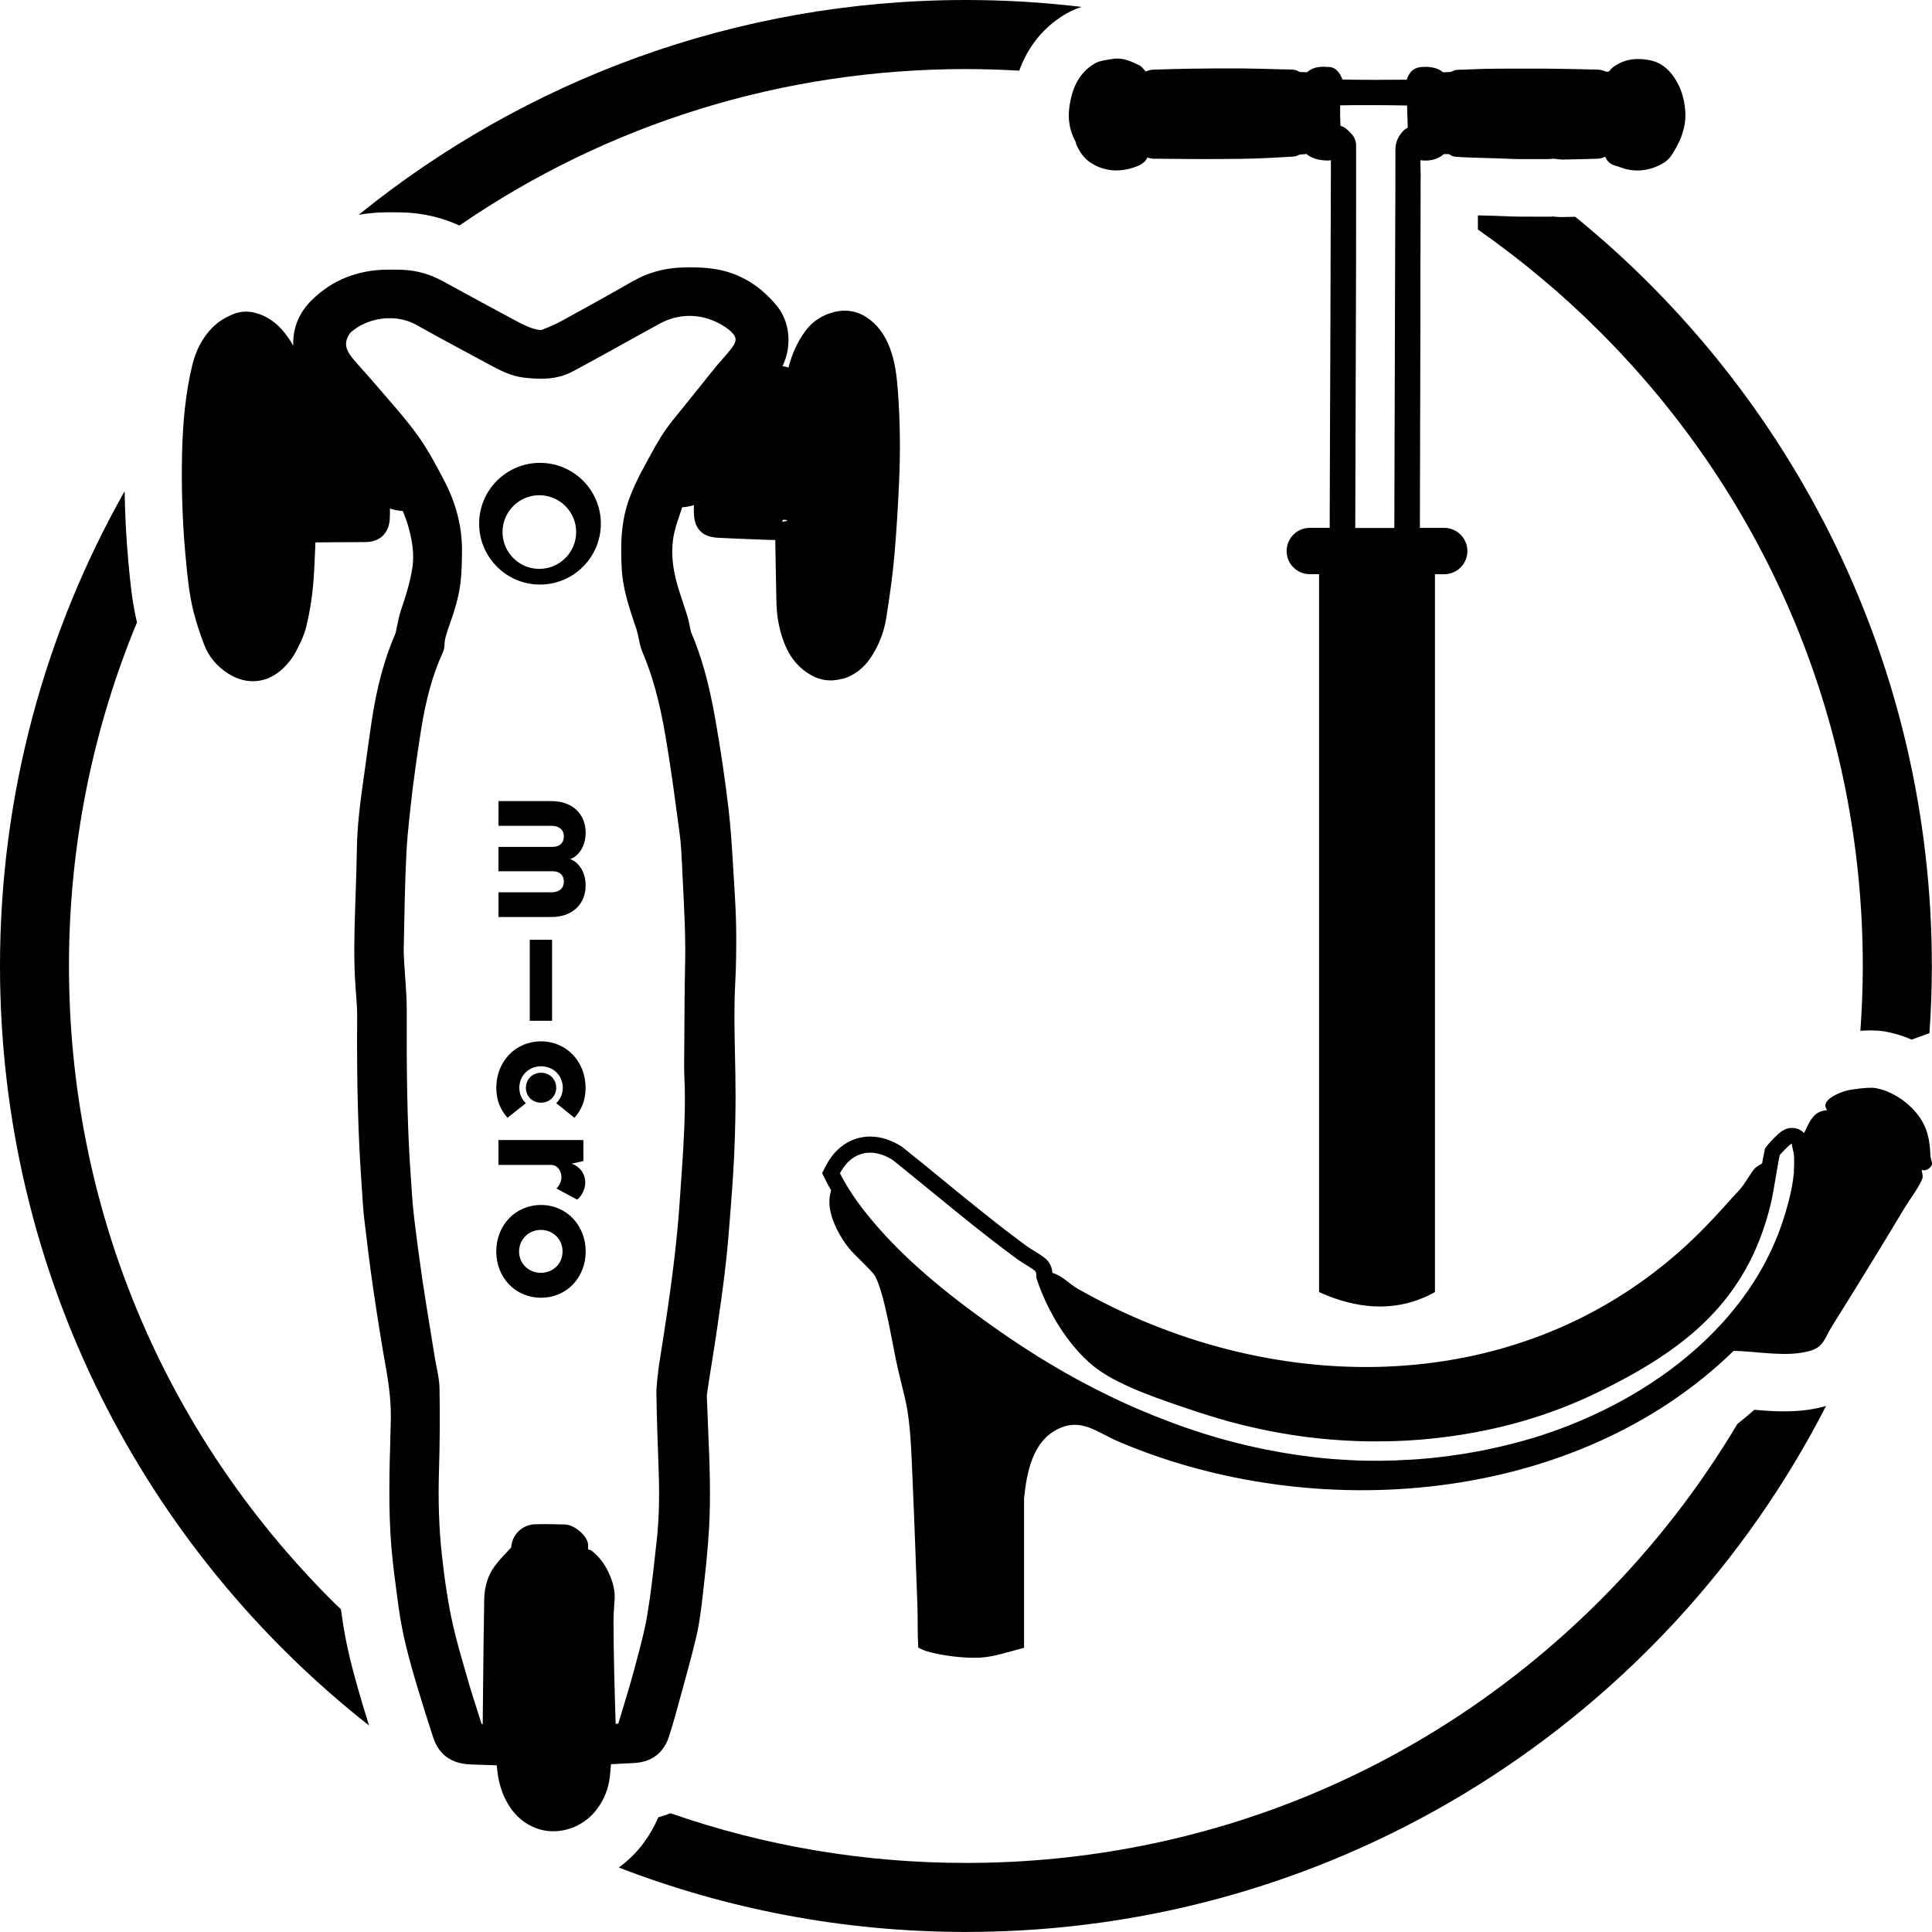 <svg viewBox="0 0 400 400" version="1.1" xmlns="http://www.w3.org/2000/svg" id="TITLES">
  
  <g>
    <path d="M79.89,43.96h1.63c.89,0,1.79,0,2.71.06,3.74.19,7.39,1.08,10.89,2.67,30.64-21.06,66.88-32.39,104.86-32.39,3.7,0,7.38.12,11.04.33,2.33-6.42,6.48-9.96,9.89-11.89,1.1-.62,2.14-1.02,3.04-1.31-7.86-.94-15.86-1.43-23.97-1.43-47.63,0-91.36,16.67-125.72,44.47,1.82-.31,3.7-.49,5.62-.51h.01Z"></path>
    <path d="M326.18,44.88c-.73.01-1.46.04-2.19.05-1.06.04-1.95-.04-2.57-.11l-.33.04h-3.61c-1.93,0-3.94,0-6.06-.1-1.45-.07-2.88-.11-4.3-.14-.37,0-.75-.01-1.14-.02v2.92c8.94,6.25,17.42,13.32,25.3,21.2,35.07,35.07,54.39,81.71,54.39,131.32,0,4.49-.18,8.95-.5,13.38,1.69-.12,3.43-.13,4.87.11,1.94.31,3.87.9,5.75,1.71l3.68-1.33c.32-4.58.5-9.2.5-13.87,0-62.59-28.77-118.45-73.79-155.13v-.02Z"></path>
    <path d="M75,352.63c-1.94-6.51-3.42-12.09-4.24-18.24l-.17-1.21c-.64-.62-1.29-1.21-1.92-1.85-35.07-35.07-54.39-81.71-54.39-131.32,0-24.82,4.86-48.89,14.08-71.15-1.04-4.39-1.42-8.58-1.76-12.3l-.07-.8c-.42-4.56-.64-9.27-.73-14.06C9.38,130.75,0,164.28,0,200.02c0,63.81,29.88,120.62,76.41,157.23-.48-1.54-.95-3.07-1.42-4.61h0Z"></path>
    <path d="M377.54,291.24c-5.18,1.36-10.21,1-14.32.64-1.15,1.01-2.33,1.99-3.52,2.94-7.82,13.13-17.3,25.4-28.39,36.49-35.07,35.07-81.71,54.39-131.31,54.39-21.17,0-41.78-3.52-61.19-10.29-.81.33-1.65.62-2.52.85-.8,1.89-1.83,3.69-3.1,5.39-1.44,1.94-3.17,3.61-5.08,5,22.31,8.61,46.54,13.34,71.89,13.34,77.65,0,144.94-44.26,178.07-108.91-.18.05-.35.11-.52.15Z"></path>
  </g>
  <g>
    <path d="M121.25,172.38c0-3.85-2.75-6.52-7.06-6.52h-10.98v5.12h11.01c1.55,0,2.52.83,2.52,2.17s-.82,2.19-2.37,2.19h-11.17v5.04h11.17c1.55,0,2.37.83,2.37,2.17s-.98,2.19-2.52,2.19h-11.01v5.12h10.98c4.31,0,7.06-2.68,7.06-6.52,0-2.99-1.63-4.96-3.21-5.48,1.6-.5,3.21-2.49,3.21-5.48h0Z"></path>
    <path d="M115.16,225.22c0-1.79-1.38-3.12-3.14-3.12s-3.14,1.33-3.14,3.12,1.38,3.08,3.14,3.08,3.14-1.35,3.14-3.08Z"></path>
    <path d="M112.02,249.48c-5.36,0-9.27,4.23-9.27,9.62s3.92,9.58,9.27,9.58,9.24-4.23,9.24-9.58-3.92-9.62-9.24-9.62ZM111.97,263.52c-2.52,0-4.5-1.9-4.5-4.42s1.99-4.46,4.5-4.46,4.5,1.9,4.5,4.46-1.98,4.42-4.5,4.42Z"></path>
    <path d="M103.21,241.18h10.82c1.55,0,2.21,1.44,2.21,2.56,0,.89-.5,1.86-1.05,2.32l4.31,2.32c.93-.77,1.67-2.13,1.67-3.57,0-1.7-1.05-3.3-2.83-3.88l2.44-.55v-4.35h-17.58v5.14Z"></path>
    <path d="M112.02,215.6c-5.36,0-9.27,4.23-9.27,9.62,0,2.64.93,4.65,2.33,6.2l3.79-3.01c-.83-.8-1.35-1.92-1.35-3.19,0-2.56,1.98-4.46,4.5-4.46s4.5,1.9,4.5,4.46c0,1.26-.52,2.38-1.36,3.18l3.76,3.02c1.39-1.48,2.32-3.54,2.32-6.2,0-5.39-3.92-9.62-9.24-9.62h.01Z"></path>
    <rect height="16.77" width="4.62" y="194.57" x="109.68"></rect>
    <path d="M111.79,95.83c-6.95,0-12.59,5.65-12.59,12.59s5.65,12.61,12.59,12.61,12.61-5.65,12.61-12.61-5.65-12.59-12.61-12.59ZM111.66,117.78c-4.21,0-7.62-3.42-7.62-7.63s3.42-7.62,7.62-7.62,7.63,3.42,7.63,7.62-3.42,7.63-7.63,7.63Z"></path>
    <path d="M174.43,140.57c2.39-.71,4.36-2.19,5.83-4.39,1.69-2.52,2.8-5.38,3.27-8.48.62-3.98,1.24-8.24,1.63-12.54.5-5.61.8-11.25.99-15.54.29-6.25.2-12.57-.26-18.8-.21-2.82-.55-5.85-1.67-8.82-1.04-2.76-2.58-4.81-4.73-6.26-1.95-1.31-4.21-1.73-6.55-1.2-2.64.61-4.76,1.99-6.29,4.11-1.56,2.17-2.69,4.62-3.4,7.44-.38-.12-.8-.21-1.24-.29,2.11-4.36,1.39-9.3-1.08-12.36-3.45-4.26-7.71-6.86-12.67-7.7-2.5-.42-4.9-.42-6.99-.36-3.71.11-7.19,1.07-10.34,2.89-4.87,2.8-9.79,5.51-14.71,8.21-1.3.7-2.65,1.27-3.85,1.75-.13.05-.45.19-1.37-.04-1.49-.35-2.94-1.1-4.7-2.04-4.89-2.63-9.79-5.29-14.65-7.95-2.56-1.4-5.29-2.19-8.07-2.33-.71-.04-1.4-.04-2.11-.04h-1.42c-6.09.08-11.3,2.19-15.45,6.25-2.7,2.64-4.01,5.83-3.89,9.49-.52-.93-1.1-1.79-1.74-2.61-1.69-2.14-3.64-3.5-5.96-4.14-1.67-.48-3.29-.38-4.77.24-1.74.71-3.13,1.62-4.29,2.79-2.02,2.05-3.39,4.62-4.17,7.87-1.3,5.44-1.96,11.43-2.1,18.84-.13,6.9.11,13.65.69,20.05l.07.71c.33,3.7.68,7.54,1.63,11.33.54,2.11,1.26,4.37,2.24,6.92.92,2.39,2.63,4.43,4.92,5.88,3.83,2.44,8.09,2.05,11.34-1.04,1.12-1.06,1.99-2.18,2.6-3.33.83-1.58,1.77-3.38,2.26-5.43.68-2.82,1.14-5.64,1.39-8.4.23-2.58.33-5.19.44-7.79l.05-1.17,10.4-.06c2.92-.04,4.77-1.79,4.98-4.69.02-.38.04-.79.04-1.39v-.86c.73.24,1.57.43,2.48.5.06,0,.13,0,.19.01.43,1.08.83,2.11,1.13,3.18.94,3.3,1.21,5.96.87,8.39-.43,3-1.36,5.93-2.36,8.9-.36,1.07-.6,2.19-.83,3.32l-.3,1.46c-2.31,5.31-3.88,11.09-4.95,18.18-.5,3.29-.94,6.57-1.39,9.86l-.58,4.18c-.48,3.42-1.04,7.96-1.11,12.74-.05,3.1-.15,6.17-.26,9.26l-.07,2.17c-.19,5.71-.35,11.32.06,16.99l.11,1.42c.12,1.52.24,3.08.23,4.64-.11,13.2.17,23.94.85,33.77l.14,2.12c.13,2.05.25,4.1.49,6.12.6,5.19,1.19,9.83,1.82,14.17.94,6.42,1.79,11.71,2.67,16.64.76,4.3,1.07,7.63.99,10.8l-.08,3.06c-.21,7.52-.44,15.31.2,23.13.29,3.45.76,6.96,1.21,10.36l.29,2.11c.73,5.38,2.06,10.45,3.85,16.42,1.05,3.51,2.15,7.02,3.31,10.54,1.17,3.56,3.77,5.43,7.75,5.58l5.4.18c.04.38.07.75.12,1.13.31,2.7,1.07,5,2.31,7.04,2.02,3.31,5.25,5.31,8.84,5.48h.48c3.48,0,6.89-1.73,9.02-4.6,1.48-1.99,2.37-4.24,2.65-6.67.11-.86.17-1.74.23-2.61l4.67-.24c4.68-.2,6.58-3.1,7.34-5.48.45-1.39.88-2.79,1.26-4.19l1.13-4.08c1.08-3.92,2.2-7.95,3.18-12,.77-3.21,1.14-6.49,1.5-9.64.49-4.33.99-8.81,1.24-13.34.37-6.8.1-13.49-.18-19.96l-.24-6.11c-.04-.64-.08-1.18,0-1.71.3-2.06.62-4.11,1-6.44.3-1.82.58-3.63.85-5.45l.13-.89c.68-4.63,1.38-9.43,1.9-14.15.42-3.68.69-7.37.99-11.09l.21-2.88c.54-6.79.81-13.75.82-20.7,0-2.88-.06-5.76-.12-8.65-.11-4.83-.21-9.84.05-14.67.18-3.4.24-7.02.2-11.07-.04-3.31-.23-6.6-.44-9.96l-.2-3.21c-.23-3.86-.48-7.86-.93-11.77-.76-6.4-1.7-12.8-2.81-19-1.3-7.26-2.83-12.75-4.98-17.75l-.26-1.17c-.14-.75-.29-1.46-.5-2.15-.3-.96-.62-1.92-.93-2.85-.33-.96-.6-1.79-.85-2.6-1.45-4.69-1.71-8.55-.83-12.12.32-1.33.77-2.62,1.27-4.06l.29-.86c.86-.05,1.67-.2,2.4-.45,0,.51,0,1.02.01,1.52.05,3.37,1.69,5.08,5.01,5.25,3.12.17,6.25.27,9.37.39l2.32.08h.17v1.1c.07,4.01.13,8.02.23,12.02.07,3.05.68,5.98,1.81,8.69,1.14,2.74,2.96,4.82,5.42,6.2,1.98,1.11,4.2,1.35,6.44.69v.06ZM151.55,72.01c-.55.71-1.14,1.4-1.75,2.08-.69.77-1.21,1.37-1.7,1.98l-4.25,5.29c-1.55,1.93-3.1,3.86-4.67,5.79-1.79,2.19-3.19,4.65-4.46,6.98l-.36.65c-2.01,3.67-4.09,7.45-5.04,11.77-.77,3.55-.81,7-.6,11.11.2,4.12,1.48,7.93,2.71,11.62l.3.86c.21.64.35,1.31.49,1.98l.3,1.37c.11.43.23.87.4,1.29,2.11,4.9,3.62,10.33,4.86,17.61,1.02,5.96,1.85,12.07,2.63,17.98l.3,2.21c.29,2.11.39,4.26.49,6.35l.2,4.19c.27,5.3.56,10.77.45,16.14-.12,5.49-.14,10.98-.17,16.46l-.04,5.18c0,.86.04,1.71.07,2.57l.06,1.6c.12,5.67-.18,11.29-.65,17.99l-.2,2.87c-.2,2.99-.4,5.99-.7,8.98-.38,3.9-.85,7.93-1.45,12.29-.43,3.23-.94,6.45-1.43,9.67l-.73,4.7c-.1.57-.19,1.11-.25,1.67l-.15,1.31c-.18,1.45-.32,2.74-.31,4.04.08,4.93.25,9.86.43,14.77l.05,1.57c.18,5.18.05,9.71-.4,13.87l-.17,1.5c-.5,4.64-1.02,9.43-1.8,14.08-.54,3.18-1.39,6.39-2.23,9.5l-.52,1.95c-.49,1.87-1.05,3.73-1.61,5.6l-1.64,5.43c-.18.01-.36.02-.55.04l-.17-5.79c-.05-1.69-.1-3.38-.13-5.08-.08-3.52-.14-7.05-.14-10.57,0-.89.06-1.77.12-2.67l.12-1.8c.06-1.43-.21-2.87-.88-4.54-.9-2.29-2.15-4.02-3.82-5.33l-.18-.14-.62-.2v-.86c-.01-1.94-2.89-4.25-4.76-4.29-2.05-.06-4.13-.11-6.17-.05-2.54.05-4.62,1.92-4.95,4.42l-.05.39-.27.29c-1.14,1.2-2.17,2.29-3.07,3.48-1.44,1.89-2.19,4.26-2.24,7.05-.11,6.31-.18,12.61-.24,18.92l-.07,6.83c-.08-.01-.17-.04-.24-.06l-2.04-6.43c-.2-.64-.39-1.29-.58-1.92l-.69-2.39c-.92-3.18-1.86-6.42-2.6-9.67-.96-4.25-1.69-8.95-2.33-14.79-.58-5.36-.76-11.04-.57-17.36.17-5.4.2-11.05.11-16.8-.02-1.57-.32-3.06-.61-4.51-.12-.62-.24-1.23-.35-1.85l-.81-5.02c-.63-3.87-1.25-7.6-1.8-11.33-.31-2.12-.6-4.21-.87-6.23-.24-1.95-.51-3.89-.74-5.86-.06-.54-.13-1.11-.19-1.61v-.02c-.26-2.38-.39-4.76-.56-7.15-.85-11.64-.89-23.3-.86-34.95,0-3.32-.36-6.63-.54-9.95-.05-.95-.11-1.9-.08-2.85.15-6.51.21-13.04.55-19.55.24-4.56.81-9.11,1.33-13.65.04-.31.08-.61.13-.93.25-2.1.57-4.18.86-6.27.24-1.6.49-3.18.7-4.6,1.02-6.45,2.43-11.51,4.43-15.92.2-.43.42-1,.43-1.64,0-1.24.42-2.49.9-3.87.96-2.69,2.02-5.83,2.42-9.11.26-2.25.3-4.48.31-6.76.02-4.9-1.25-9.83-3.79-14.62-1.52-2.9-3.11-5.9-5.07-8.7-1.94-2.77-4.17-5.36-6.33-7.85l-2.29-2.65c-1.24-1.46-2.51-2.88-3.79-4.31l-1.2-1.38c-.13-.17-.27-.35-.4-.51-1.43-1.83-1.51-3.32-.2-5.05,3.67-3.24,9.49-3.93,13.69-1.54,3.48,1.96,6.99,3.86,10.51,5.74l4.42,2.38c2.12,1.14,4.51,2.45,7.31,2.77,3.31.36,6.8.48,10.07-1.29,2.92-1.56,5.81-3.15,8.7-4.75l3.71-2.06c1.88-1.05,3.76-2.08,5.64-3.11,4.67-2.51,10.04-2.02,14.39,1.36,1.54,1.36,1.64,2.17.51,3.67v.02ZM161.92,108.01c.07-.11.14-.23.2-.4l.76.04.05.21-1.01.17h0Z"></path>
    <path d="M222.74,29.64l.21.52c.54,1.14,1.29,2.44,2.74,3.44,1.58,1.08,3.31,1.63,5.26,1.69,1.26,0,2.5-.17,3.83-.63.95-.33,2.23-.8,2.79-2.06.64.26,1.42.31,1.65.26l2.39.02c2.49.02,4.98.05,7.46.05,3.48-.02,7.11,0,10.67-.11,1.86-.05,3.7-.15,5.56-.26l2.25-.13c.3,0,.8-.04,1.29-.32.23-.13.56-.15,1.08-.17l.57-.06c.89.75,2,1.18,3.62,1.32.54.05,1.01.06,1.44-.04l-.12,39.06c-.05,16.86-.1,18.82-.13,35.68v1.38h-4.12c-2.63,0-4.8,2.15-4.8,4.8s2.15,4.8,4.8,4.8h1.92v148.63c4.7,2.13,14.2,5.49,23.99,0V118.89h1.92c2.64,0,4.8-2.15,4.8-4.8s-2.17-4.8-4.8-4.8h-5.04l.11-43v-8.13l.05-21.81-.05-3.19c.11.02.21.04.32.05,1.86.17,3.32-.27,4.55-1.31h.45c.44-.01.65,0,.77.1.54.44,1.15.46,1.57.48,1.9.13,3.8.18,5.7.23,1.52.04,3.06.08,4.59.15,2.05.11,4.11.08,6.15.08h2.27c.27-.04.51-.02,1.13-.08.25,0,.5.04.75.07.45.06.85.12,1.35.1,2.37-.04,4.74-.1,7.11-.17.58-.02,1.08-.21,1.36-.37.07.01.15.01.24.02.36.96,1.1,1.57,2.2,1.83.21.05.43.14.63.21l.49.18c2.35.82,4.73.76,7.08-.18,1.07-.43,2.39-1.08,3.23-2.33,1.49-2.26,3.15-5.36,2.9-9.18-.19-2.75-.99-5.15-2.39-7.15-1.38-1.95-3.04-3.1-5.09-3.45-1.79-.31-4.17-.51-6.63.92-.5.29-1.14.65-1.63,1.39h-.01c-.12.05-.27.08-.4.1h-.26c-.73-.38-1.44-.44-2.05-.45l-1.73-.04c-2.88-.06-5.76-.12-8.64-.15h-5.15c-.89-.01-1.79,0-2.68,0-.81.01-1.62.02-2.44.01-1.87,0-3.74.07-5.61.15l-2.19.08c-.31,0-.83.01-1.33.31-.27.15-.64.17-1.24.18l-.71.02c-.81-.74-1.88-1.01-3.1-1.11h-.9c-1.75,0-2.83.77-3.42,2.44l-.07.21c-3.64.04-9.68.06-13.31-.04-.15-.37-.31-.73-.5-1.06-.25-.42-.94-1.4-2.04-1.51-1.33-.11-3.32-.27-4.76,1.05h-.63c-.57,0-.9,0-1.12-.14-.56-.38-1.15-.39-1.56-.4l-2.81-.07c-2.56-.07-5.12-.14-7.68-.17-3.46-.01-6.94,0-10.4.06-2.56.04-5.11.12-7.65.2-.52.01-1.06.15-1.55.39-.07-.07-.14-.15-.23-.23l-.26-.29c-.17-.21-.45-.57-.94-.8l-.44-.21c-1.38-.65-2.94-1.38-4.9-1.1-.69.11-1.37.21-2.17.38-.44.1-.99.21-1.51.51-3.92,2.2-4.94,6.12-5.36,8.87-.4,2.62,0,5.05,1.17,7.23.07.13.12.27.18.4l-.04.05ZM277.48,21.81c3.07-.08,10.99-.05,13.84.04l.14,4.6c-.33.14-.69.36-1.01.73-.67.74-1.54,1.94-1.54,3.73,0,5.99-.02,11.96-.05,17.94l-.18,60.46h-8.09l.17-55.06c.01-5.43.01-10.87.01-16.3v-7.93c-.04-.93-.39-1.74-1.12-2.49-.89-.9-1.27-1.23-2.12-1.49-.07-1.12-.1-3-.06-4.21h0Z"></path>
    <path d="M399.7,239.65c-.15-3.45-.52-6.19-2.77-9.02-2.07-2.61-5.4-4.83-8.77-5.38-1.1-.18-4.82.25-5.98.58-1.48.43-5.49,2.01-3.88,3.99-1.17.19-1.87.35-2.69,1.19-1.05,1.08-1.49,2.45-2.11,3.58l-.02-.02c-.63-.67-1.54-1.05-2.46-1.05h0c-1.52,0-2.57.93-3.68,2.05-.42.42-1.18,1.23-1.49,1.65l-.43.58-.14.7c-.17.79-.32,1.58-.45,2.37-.61.36-1.23.76-1.37.89-.8.76-2.07,3.11-2.98,4.19-.62.74-1.35,1.46-1.99,2.19-3.43,3.87-6.95,7.61-10.87,11.06-34.99,30.84-85.24,29.94-124.47,7.63-1.74-.99-3.27-2.75-5.25-3.29-.05-.58-.2-1.42-.79-2.25-.52-.74-1.21-1.2-3.24-2.46-.39-.25-.94-.58-1.1-.69-6.04-4.42-11.96-9.27-17.7-13.96-2.65-2.18-5.4-4.43-8.14-6.61l-.14-.11-.14-.1c-2.1-1.33-4.33-2.05-6.48-2.05-3.86,0-7.21,2.21-9.19,6.07l-.77,1.5.75,1.51c.35.7.73,1.39,1.11,2.06-.13.49-.24.99-.31,1.5-.06.45-.05,1.35,0,1.8.33,3,2.19,6.45,4.08,8.77,1.08,1.33,4.83,4.68,5.39,5.77,1.87,3.68,3.33,12.75,4.23,17.09.61,2.99,1.38,5.79,2.04,8.73,1.07,4.8,1.19,10.96,1.42,15.93.39,8.68.69,17.42,1.01,26.08.11,2.98,0,5.96.18,8.94.05.18,1.5.75,1.8.83,3.14.9,7.82,1.5,11.07,1.3,3.1-.19,6.05-1.3,9.04-2.02v-30.96c.56-5.31,1.7-11.73,7-14.34,4.86-2.4,8.09.68,12.44,2.54,40.8,17.45,94.86,13.05,127.47-18.73,5,.08,10.68,1.36,15.61.06,3.07-.81,3.19-2.65,4.7-5.07,5.13-8.2,10.18-16.4,15.15-24.7.77-1.29,3.62-5.14,3.68-6.3.02-.55-.19-.96-.2-1.49.74.45,2.12-.45,2.14-1.25,0-.35-.25-.86-.27-1.27l-.02-.02ZM371.44,242.42c-.1,1.12-.25,2.25-.46,3.38-.43,2.25-1.06,4.48-1.7,6.49-.96,3.02-2.18,5.93-3.62,8.69-2.15,4.15-4.82,8-7.87,11.55-.51.6-1.02,1.18-1.56,1.75-1.06,1.14-2.15,2.26-3.3,3.35s-2.31,2.12-3.52,3.13c-1.2,1.01-2.45,1.99-3.71,2.92-.63.46-1.27.93-1.93,1.38-1.3.9-2.62,1.77-3.98,2.61-2.7,1.67-5.49,3.19-8.33,4.56-1.43.69-2.87,1.33-4.32,1.95-4.36,1.85-8.81,3.36-13.25,4.52-1.19.31-2.39.61-3.58.88-.38.08-.77.17-1.15.25-.81.18-1.62.36-2.42.51-.45.1-.92.17-1.37.25-.74.13-1.46.27-2.19.39-.49.08-.98.14-1.46.21-.69.11-1.39.21-2.08.3-.51.07-1.01.12-1.52.18-.68.08-1.35.17-2.02.23-.52.05-1.05.1-1.57.13-.65.06-1.31.12-1.96.15-.54.04-1.07.06-1.61.08-.64.04-1.27.07-1.92.1-.55.02-1.08.02-1.63.04-.63.01-1.25.02-1.88.04-.95,0-1.89,0-2.83-.02h-.14c-1.02-.02-2.05-.06-3.07-.12-.3-.01-.6-.04-.88-.05-.77-.05-1.54-.1-2.31-.15-.29-.02-.58-.05-.87-.07-1.02-.08-2.04-.18-3.05-.3-.06,0-.11-.01-.17-.02-.96-.11-1.92-.24-2.88-.37-.29-.04-.58-.08-.87-.13-.77-.12-1.55-.24-2.32-.36-.26-.05-.52-.08-.79-.13-1.01-.18-2.02-.36-3.02-.56-.12-.02-.23-.05-.35-.07-.89-.18-1.79-.37-2.67-.57-.29-.06-.57-.13-.85-.19-.79-.18-1.57-.37-2.35-.57-.23-.06-.46-.12-.69-.18-1-.26-1.99-.52-2.99-.81-.15-.05-.31-.1-.45-.13-.85-.24-1.68-.5-2.52-.76-.27-.08-.55-.18-.82-.26-.8-.25-1.58-.51-2.38-.79-.2-.07-.39-.13-.6-.2-.98-.33-1.95-.69-2.93-1.05-.19-.07-.37-.14-.55-.21-.8-.3-1.58-.61-2.38-.92-.26-.11-.54-.21-.81-.32-.81-.32-1.61-.65-2.42-1-.17-.07-.32-.13-.49-.2-.96-.4-1.92-.83-2.87-1.26-.21-.1-.42-.19-.63-.29-.75-.35-1.5-.7-2.25-1.06-.26-.13-.54-.26-.8-.38-.82-.39-1.63-.8-2.44-1.21-.12-.06-.25-.13-.38-.19-.93-.48-1.86-.96-2.79-1.46-.24-.13-.46-.25-.7-.38-.71-.38-1.42-.77-2.12-1.18-.26-.15-.52-.3-.8-.45-.83-.48-1.68-.96-2.5-1.46-.07-.05-.15-.08-.23-.13-.9-.54-1.8-1.1-2.7-1.64-.25-.15-.5-.31-.75-.48-.68-.43-1.35-.86-2.01-1.29-.26-.17-.52-.33-.77-.5-.88-.58-1.76-1.17-2.64-1.76-1.69-1.15-3.4-2.36-5.13-3.6-2.31-1.67-4.62-3.4-6.9-5.21-1.14-.9-2.27-1.82-3.38-2.76-3.89-3.27-7.57-6.73-10.75-10.27-2.89-3.23-5.63-6.65-7.76-10.43-.31-.54-.6-1.08-.87-1.64.14-.27.3-.52.45-.76.08-.13.15-.25.25-.37h-.01c1.43-2.06,3.38-3.12,5.55-3.12,1.5,0,3.1.5,4.68,1.52,8.63,6.9,17.03,14.13,25.95,20.65.67.49,3.31,2,3.58,2.39.11.15.15.33.18.51h0c.02.18.02.37.02.56v.21c0,.07.02.14.05.23.68,2.06,1.56,4.17,2.61,6.23.42.82.87,1.64,1.33,2.44.24.4.48.8.73,1.19,1.99,3.15,4.39,6.04,7.09,8.24,1.88,1.54,4.36,2.9,7.05,4.14,1.8.82,3.69,1.57,5.56,2.27,2.35.87,4.65,1.65,6.71,2.35.42.14.81.27,1.2.4.83.29,1.67.56,2.5.82.27.08.55.17.82.25.56.18,1.11.35,1.67.51.33.1.65.19.99.29l1.5.43c.35.1.69.19,1.04.27.49.13.96.25,1.45.38.36.08.7.18,1.06.26.48.12.95.23,1.43.33.36.08.71.17,1.07.24.48.11.95.2,1.43.31.36.07.7.14,1.06.21.49.1.98.19,1.46.27.35.06.68.13,1.02.19.52.1,1.05.18,1.58.26.3.05.61.1.9.14.67.11,1.33.19,2.01.29.17.02.32.05.49.07.83.11,1.67.2,2.5.29.26.02.51.05.77.07.58.06,1.17.12,1.75.17.32.02.65.05.98.07.52.04,1.04.07,1.56.11.36.02.7.04,1.06.06.5.02,1.01.05,1.51.07.36.01.73.02,1.08.04.5.01,1,.02,1.51.04h2.25c1.27,0,2.55-.02,3.83-.07.89-.04,1.77-.07,2.67-.13,7.12-.43,14.27-1.55,21.21-3.38,2.61-.69,5.18-1.48,7.7-2.37,1.69-.6,3.36-1.24,5-1.92,1.64-.68,3.26-1.42,4.86-2.19,17.92-8.7,31.03-18.7,35.96-38.93.2-.82.37-1.65.52-2.48.02-.11.04-.21.06-.32.37-1.96.65-3.94,1.01-5.9h0c.1-.51.19-1.04.3-1.55.2-.27,1.89-2.14,2.42-2.33h0c.06-.02.11-.02.13,0,0,.8.35,1.48.4,2.29.08,1.06.06,2.15-.02,3.27l.04.04Z"></path>
  </g>
</svg>